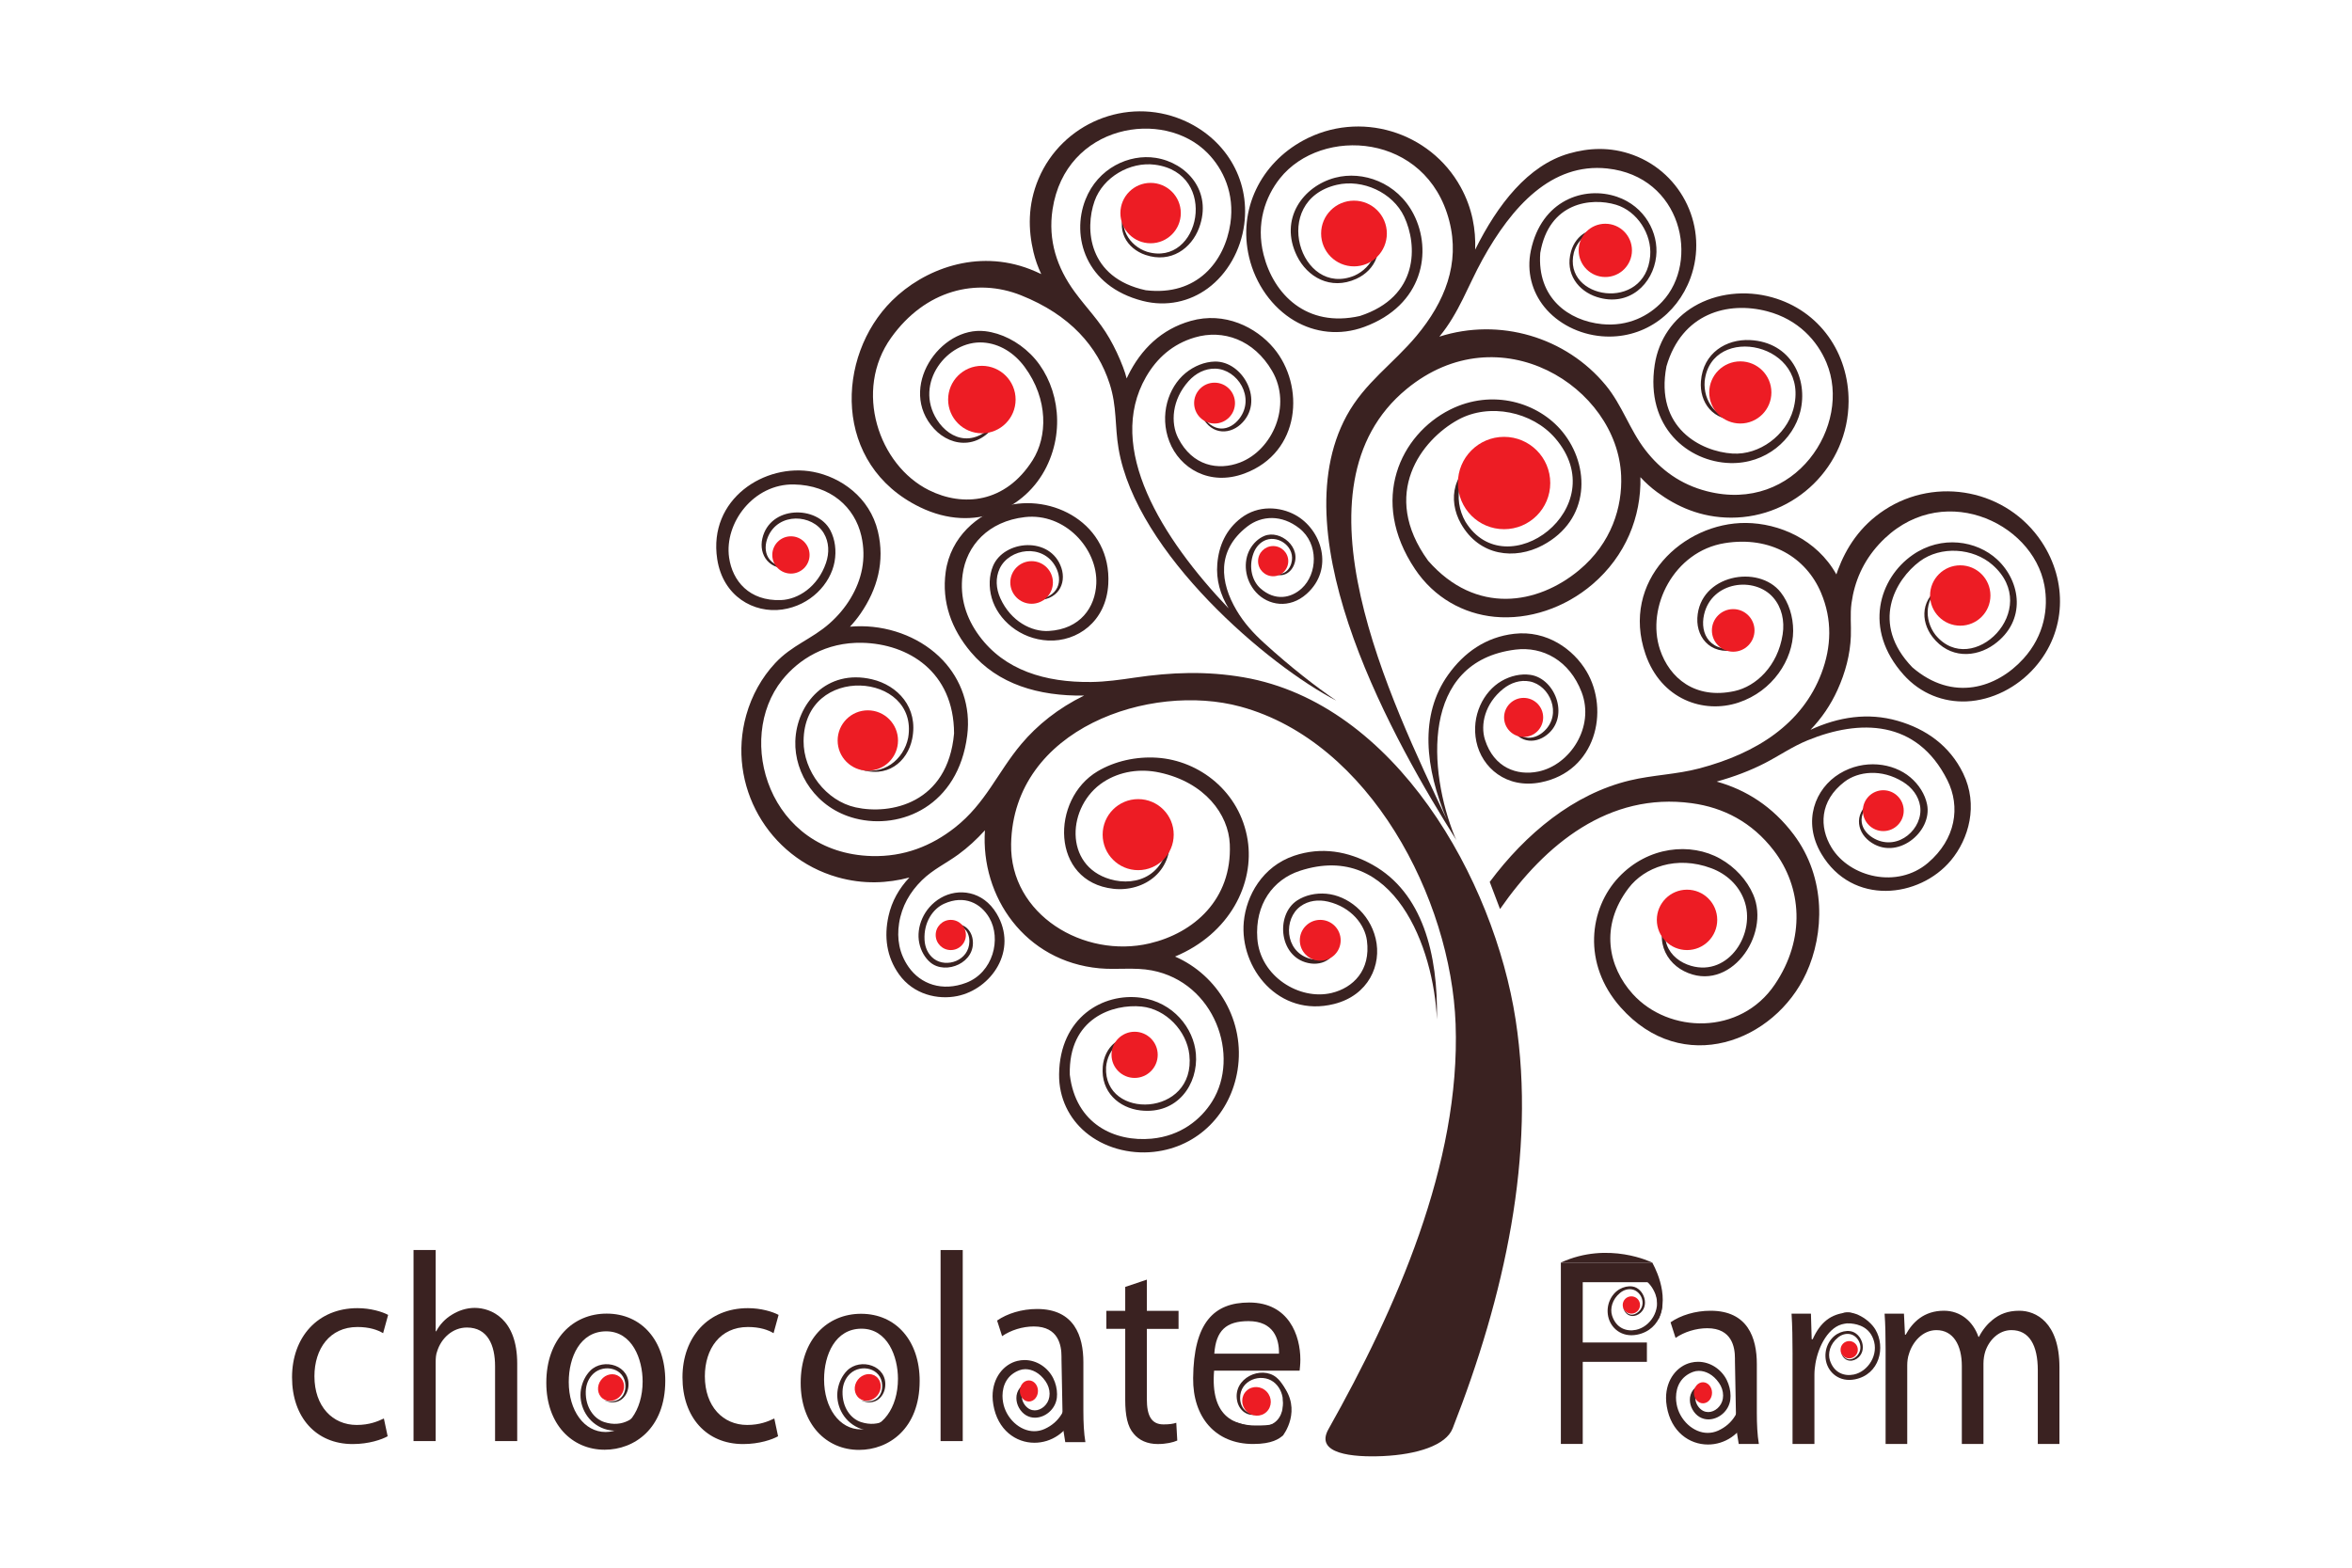 <?xml version="1.0" encoding="utf-8"?>
<!-- Generator: Adobe Illustrator 17.0.0, SVG Export Plug-In . SVG Version: 6.00 Build 0)  -->
<!DOCTYPE svg PUBLIC "-//W3C//DTD SVG 1.1//EN" "http://www.w3.org/Graphics/SVG/1.1/DTD/svg11.dtd">
<svg version="1.1" id="Layer_1" xmlns="http://www.w3.org/2000/svg" xmlns:xlink="http://www.w3.org/1999/xlink" x="0px" y="0px"
	 width="150px" height="100px" viewBox="0 0 150 100" enable-background="new 0 0 150 100" xml:space="preserve">
<g>
	<g>
		<path fill-rule="evenodd" clip-rule="evenodd" fill="#3A2221" d="M103.682,81.339c0.781-0.097,1.546,0.31,1.892,1.216
			c0.383,0.998-0.33,2.084-1.238,2.273c-0.612,0.128-1.269-0.109-1.525-0.908c-0.138-0.433-0.003-1.035,0.518-1.455
			c0.223-0.181,0.495-0.265,0.759-0.215c0.582,0.111,0.936,0.937,0.415,1.422c-0.296,0.275-0.764,0.314-0.998-0.327
			c0.128,0.621,0.639,0.72,1.006,0.483c0.756-0.488,0.335-1.665-0.408-1.767c-0.266-0.037-0.561,0.027-0.822,0.178
			c-0.517,0.302-0.872,0.996-0.719,1.731c0.155,0.746,0.862,1.361,1.843,1.167c1.576-0.311,1.974-2.053,1.309-3.175
			c-0.375-0.633-1.136-1.183-2.068-1.077"/>
	</g>
	<g>
		<circle fill-rule="evenodd" clip-rule="evenodd" fill="#ED1C24" cx="104.042" cy="83.243" r="0.552"/>
	</g>
	<g>
		<g>
			<path fill-rule="evenodd" clip-rule="evenodd" fill="#3A2221" d="M117.832,84.41c0.39,0.01,1.296,0.088,1.634,0.996
				c0.383,0.998-0.33,2.084-1.238,2.273c-0.612,0.127-1.269-0.109-1.526-0.909c-0.138-0.433-0.003-1.035,0.519-1.455
				c0.223-0.181,0.494-0.265,0.76-0.215c0.582,0.111,0.936,0.937,0.415,1.422c-0.297,0.276-0.764,0.314-0.999-0.327
				c0.129,0.621,0.64,0.72,1.006,0.483c0.757-0.489,0.336-1.665-0.408-1.767c-0.266-0.037-0.561,0.026-0.822,0.178
				c-0.517,0.302-0.872,0.996-0.719,1.731c0.155,0.746,0.862,1.36,1.843,1.166c1.576-0.311,1.974-2.053,1.309-3.174
				c-0.375-0.634-1.395-1.3-2.126-1.037"/>
		</g>
		<g>
			<circle fill-rule="evenodd" clip-rule="evenodd" fill="#ED1C24" cx="117.933" cy="86.096" r="0.551"/>
		</g>
	</g>
	<g>
		<path fill-rule="evenodd" clip-rule="evenodd" fill="#3A2221" d="M111.122,88.652c0.121,1.123-0.383,2.223-1.505,2.722
			c-1.236,0.551-2.58-0.475-2.814-1.782c-0.158-0.88,0.136-1.826,1.124-2.194c0.536-0.199,1.282-0.005,1.801,0.746
			c0.224,0.321,0.328,0.711,0.267,1.092c-0.138,0.838-1.16,1.347-1.761,0.598c-0.341-0.426-0.389-1.099,0.405-1.436
			c-0.769,0.185-0.891,0.921-0.598,1.448c0.605,1.089,2.061,0.484,2.189-0.586c0.045-0.382-0.034-0.808-0.221-1.183
			c-0.374-0.744-1.233-1.254-2.143-1.034c-0.924,0.223-1.685,1.241-1.445,2.653c0.386,2.268,2.541,2.839,3.929,1.883
			c0.784-0.539,1.464-1.634,1.333-2.976"/>
		<path fill="#3A2221" d="M106.3,89.715c-0.033-0.187-0.047-0.366-0.047-0.538l0,0c0-1.19,0.717-2.046,1.584-2.255l0,0
			c0.154-0.038,0.308-0.056,0.458-0.056l0,0c0.794,0.001,1.49,0.49,1.825,1.154l0,0c0.16,0.322,0.246,0.68,0.246,1.023l0,0
			c0,0.077-0.004,0.153-0.013,0.229l0,0c-0.092,0.738-0.742,1.266-1.396,1.269l0,0c-0.388,0.002-0.781-0.198-1.022-0.638l0,0
			c-0.106-0.189-0.162-0.401-0.163-0.612l0,0c-0.005-0.44,0.268-0.882,0.84-1.015l0,0l0.077,0.233
			c-0.43,0.186-0.561,0.442-0.564,0.701l0,0c-0.001,0.188,0.079,0.385,0.207,0.545l0,0c0.185,0.229,0.398,0.317,0.613,0.318l0,0
			c0.416,0.003,0.852-0.364,0.931-0.858l0,0c0.011-0.067,0.016-0.134,0.016-0.2l0,0c0-0.281-0.094-0.562-0.262-0.803l0,0
			c-0.375-0.542-0.862-0.766-1.282-0.767l0,0c-0.133,0-0.26,0.023-0.375,0.066l0,0c-0.771,0.289-1.081,0.934-1.085,1.635l0,0
			c0,0.14,0.013,0.282,0.039,0.423l0,0c0.177,1.005,1.061,1.837,1.987,1.832l0,0c0.217-0.001,0.437-0.044,0.656-0.141l0,0
			c0.967-0.432,1.448-1.322,1.449-2.286l0,0c0-0.103-0.005-0.207-0.016-0.31l0,0l0.245-0.026c0.012,0.112,0.018,0.225,0.018,0.337
			l0,0c0.002,1.046-0.536,2.039-1.595,2.511l0,0c-0.25,0.111-0.506,0.162-0.756,0.162l0,0c-1.074-0.004-2.028-0.923-2.229-2.035l0,0
			c-0.028-0.154-0.042-0.31-0.043-0.466l0,0c-0.004-0.772,0.369-1.542,1.246-1.865l0,0c0.143-0.053,0.299-0.081,0.46-0.081l0,0
			c0.508,0,1.072,0.274,1.485,0.872l0,0c0.075,0.107,0.137,0.221,0.185,0.341l0,0c-0.032-0.097-0.071-0.192-0.116-0.284l0,0
			c-0.295-0.587-0.914-1.019-1.605-1.019l0,0c-0.131,0-0.265,0.015-0.4,0.049l0,0c-0.747,0.181-1.395,0.926-1.396,2.016l0,0
			c0,0.158,0.013,0.323,0.043,0.496l0,0c0.262,1.517,1.317,2.22,2.383,2.224l0,0c0.473,0.001,0.949-0.142,1.356-0.421l0,0
			c0.687-0.472,1.297-1.399,1.296-2.544l0,0c0-0.105-0.005-0.211-0.015-0.318l0,0l0.245-0.024c0.011,0.116,0.016,0.229,0.016,0.342
			l0,0c-0.001,1.235-0.652,2.23-1.402,2.747l0,0c-0.449,0.308-0.972,0.465-1.495,0.465l0,0c-0.003,0-0.006,0-0.008,0l0,0
			C107.742,92.143,106.571,91.333,106.3,89.715L106.3,89.715z M111,88.665C111,88.665,111,88.665,111,88.665L111,88.665L111,88.665
			L111,88.665L111,88.665z"/>
	</g>
	<g>
		<ellipse fill-rule="evenodd" clip-rule="evenodd" fill="#ED1C24" cx="108.608" cy="88.843" rx="0.578" ry="0.672"/>
	</g>
	<g>
		<g>
			<path fill="#3A2221" d="M99.545,80.537h5.824v1.253h-4.429v3.845h4.092v1.235h-4.092v5.236h-1.395V80.537z"/>
		</g>
		<g>
			<path fill="#3A2221" d="M110.647,86.819v-0.172c0-0.686-0.176-1.922-1.765-1.922c-0.722,0-1.476,0.24-2.022,0.618l-0.32-0.995
				c0.643-0.447,1.572-0.738,2.551-0.738c2.375,0,2.952,1.733,2.952,3.399v3.106c0,0.721,0.032,1.425,0.129,1.992h-1.284
				l-0.151-0.942l-0.01-0.105 M110.68,89.308v-1.442"/>
		</g>
		<g>
			<path fill="#3A2221" d="M114.321,86.389c0-0.977-0.015-1.82-0.064-2.591h1.236l0.048,1.63h0.063
				c0.503-1.125,1.194-1.603,2.15-1.7c0.16-0.016,0.251,0.006,0.38,0.039l0.039,0.663c-0.146-0.058-0.351-0.019-0.546,0.01
				c-0.984,0.147-1.654,1.401-1.846,2.534c-0.032,0.205-0.065,0.447-0.065,0.704v4.429h-1.396V86.389z"/>
		</g>
		<g>
			<path fill="#3A2221" d="M120.255,86.047c0-0.858-0.015-1.562-0.064-2.249h1.235l0.065,1.339h0.047
				c0.434-0.79,1.155-1.528,2.439-1.528c1.059,0,1.861,0.687,2.199,1.665h0.032c0.24-0.462,0.545-0.823,0.866-1.081
				c0.466-0.377,0.979-0.583,1.717-0.583c1.027,0,2.551,0.721,2.551,3.605v4.892h-1.38v-4.704c0-1.596-0.546-2.558-1.684-2.558
				c-0.804,0-1.428,0.635-1.669,1.374c-0.064,0.207-0.113,0.481-0.113,0.755v5.133h-1.379v-4.977c0-1.322-0.545-2.284-1.62-2.284
				c-0.883,0-1.524,0.755-1.75,1.511c-0.079,0.224-0.112,0.481-0.112,0.738v5.013h-1.38V86.047z"/>
		</g>
	</g>
	<g>
		<g>
			<path fill="#3A2221" d="M24.723,91.617c-0.37,0.206-1.188,0.497-2.231,0.497c-2.342,0-3.867-1.717-3.867-4.257
				c0-2.558,1.636-4.412,4.171-4.412c0.834,0,1.573,0.224,1.958,0.43l-0.321,1.167c-0.337-0.206-0.866-0.395-1.637-0.395
				c-1.78,0-2.743,1.407-2.743,3.141c0,1.922,1.155,3.107,2.696,3.107c0.802,0,1.332-0.222,1.733-0.412L24.723,91.617z"/>
		</g>
		<g>
			<path fill="#3A2221" d="M26.374,79.738h1.412v5.183h0.033c0.224-0.428,0.577-0.806,1.011-1.064
				c0.417-0.257,0.915-0.429,1.444-0.429c1.043,0,2.711,0.686,2.711,3.553v4.943h-1.412v-4.772c0-1.339-0.465-2.471-1.797-2.471
				c-0.915,0-1.637,0.686-1.894,1.51c-0.08,0.207-0.097,0.429-0.097,0.721v5.013h-1.412V79.738z"/>
		</g>
		<g>
			<path fill="#3A2221" d="M49.622,91.617c-0.369,0.206-1.187,0.497-2.23,0.497c-2.342,0-3.867-1.717-3.867-4.257
				c0-2.558,1.637-4.412,4.172-4.412c0.834,0,1.573,0.224,1.958,0.43l-0.321,1.167c-0.337-0.206-0.867-0.395-1.637-0.395
				c-1.781,0-2.744,1.407-2.744,3.141c0,1.922,1.156,3.107,2.697,3.107c0.802,0,1.332-0.222,1.732-0.412L49.622,91.617z"/>
		</g>
		<g>
			<path fill="#3A2221" d="M59.986,79.738h1.413v12.187h-1.413V79.738z"/>
		</g>
		<g>
			<path fill="#3A2221" d="M73.141,81.626v1.991h2.022v1.15h-2.022v4.48c0,1.029,0.273,1.613,1.059,1.613
				c0.385,0,0.61-0.035,0.818-0.103l0.064,1.132c-0.272,0.12-0.706,0.223-1.251,0.223c-0.657,0-1.187-0.24-1.524-0.652
				c-0.401-0.446-0.545-1.184-0.545-2.162v-4.532h-1.203v-1.15h1.203V82.09L73.141,81.626z"/>
		</g>
		<g id="XMLID_6_">
			<g>
				<path fill="#3A2221" d="M82.931,86.725c0,0.307-0.033,0.551-0.047,0.708H77.43c-0.241,2.903,1.263,3.497,2.674,3.497
					c1.016,0,1.17-0.079,1.491-0.329l0.227,0.965c-0.234,0.2-0.675,0.544-1.905,0.544c-2.393,0-3.851-1.695-3.824-4.205
					c0.033-3.526,1.317-4.82,3.576-4.82C82.203,83.085,82.931,85.202,82.931,86.725z M81.568,86.346
					c0.02-0.958-0.354-2.074-1.946-2.074c-1.424,0-2.072,0.601-2.179,2.074H81.568z"/>
			</g>
		</g>
	</g>
	<g>
		<g id="XMLID_5_">
			<g>
				<path fill="#3A2221" d="M54.915,83.804c2.233,0,3.737,1.731,3.737,4.277c0,3.068-1.985,4.405-3.864,4.405
					c-2.106,0-3.724-1.645-3.724-4.269C51.064,85.435,52.762,83.804,54.915,83.804z M57.268,87.952c0-1.409-0.655-3.197-2.326-3.197
					c-1.664,0-2.386,1.652-2.386,3.233c0,1.817,0.976,3.19,2.353,3.19C56.258,91.178,57.268,89.819,57.268,87.952z"/>
			</g>
		</g>
		<g id="XMLID_4_">
			<g>
				<path fill="#3A2221" d="M38.691,83.793c2.233,0,3.737,1.731,3.737,4.277c0,3.068-1.986,4.405-3.864,4.405
					c-2.106,0-3.723-1.645-3.723-4.269C34.84,85.424,36.538,83.793,38.691,83.793z M40.984,88.12c0-1.409-0.655-3.197-2.326-3.197
					c-1.664,0-2.386,1.652-2.386,3.232c0,1.817,0.976,3.19,2.353,3.19C39.974,91.345,40.984,89.986,40.984,88.12z"/>
			</g>
		</g>
	</g>
	<g>
		<g>
			<path fill-rule="evenodd" clip-rule="evenodd" fill="#3A2221" d="M41.055,89.584c-0.447,0.887-1.357,1.508-2.526,1.126
				c-0.632-0.207-1.194-0.911-1.172-1.94c0.009-0.442,0.174-0.86,0.489-1.15c0.693-0.638,1.988-0.355,2.041,0.732
				c0.03,0.619-0.379,1.243-1.345,0.973c0.839,0.386,1.449-0.172,1.532-0.845c0.171-1.388-1.591-1.895-2.431-1.046
				c-0.3,0.304-0.513,0.733-0.592,1.197c-0.154,0.92,0.301,1.981,1.296,2.437c1.01,0.463,2.402,0.113,3.131-1.299"/>
		</g>
		<g>
			
				<ellipse transform="matrix(-0.609 0.793 -0.793 -0.609 132.913 111.558)" fill-rule="evenodd" clip-rule="evenodd" fill="#ED1C24" cx="38.945" cy="88.557" rx="0.879" ry="0.801"/>
		</g>
	</g>
	<g>
		<g>
			<path fill-rule="evenodd" clip-rule="evenodd" fill="#3A2221" d="M57.431,89.584c-0.447,0.887-1.357,1.508-2.526,1.126
				c-0.632-0.207-1.194-0.911-1.172-1.94c0.009-0.442,0.174-0.86,0.489-1.15c0.693-0.638,1.988-0.355,2.041,0.732
				c0.03,0.619-0.379,1.243-1.345,0.973c0.839,0.386,1.449-0.172,1.532-0.845c0.171-1.388-1.592-1.895-2.431-1.046
				c-0.3,0.304-0.513,0.733-0.592,1.197c-0.154,0.92,0.3,1.981,1.296,2.437c1.01,0.463,2.402,0.113,3.131-1.299"/>
		</g>
		<g>
			
				<ellipse transform="matrix(-0.609 0.793 -0.793 -0.609 159.257 98.564)" fill-rule="evenodd" clip-rule="evenodd" fill="#ED1C24" cx="55.321" cy="88.557" rx="0.879" ry="0.801"/>
		</g>
	</g>
	<g>
		<g>
			<path fill-rule="evenodd" clip-rule="evenodd" fill="#3A2221" d="M80.713,91.505c0.659-0.303,1.207-1.122,1.107-2.207
				c-0.042-0.467-0.25-0.886-0.607-1.152c-0.787-0.583-2.148-0.112-2.124,1.045c0.014,0.658,0.496,1.264,1.507,0.851
				c-0.867,0.519-1.56,0.011-1.698-0.691c-0.285-1.445,1.544-2.275,2.502-1.488c0.343,0.281,0.616,0.766,0.734,1.247
				c0.233,0.952-0.173,2.135-1.202,2.749"/>
		</g>
		<g>
			
				<ellipse transform="matrix(0.683 0.731 -0.731 0.683 90.697 -30.223)" fill-rule="evenodd" clip-rule="evenodd" fill="#ED1C24" cx="80.155" cy="89.341" rx="0.927" ry="0.896"/>
		</g>
	</g>
	<g>
		<path fill-rule="evenodd" clip-rule="evenodd" fill="#3A2221" d="M105.37,80.537c0,0,1.216,2.031,0.378,3.649
			c0.039,0.02-0.019-1.852-0.321-2.183c-0.302-0.331-0.507-0.77-0.507-0.77L105.37,80.537z"/>
	</g>
	<g>
		<path fill-rule="evenodd" clip-rule="evenodd" fill="#3A2221" d="M105.37,80.537c0,0-2.785-1.394-5.824,0"/>
	</g>
	<g>
		<path fill-rule="evenodd" clip-rule="evenodd" fill="#3A2221" d="M68.172,88.54c0.121,1.123-0.383,2.223-1.504,2.722
			c-1.236,0.55-2.58-0.475-2.814-1.782c-0.159-0.88,0.136-1.826,1.124-2.194c0.536-0.199,1.282-0.005,1.801,0.746
			c0.224,0.322,0.328,0.712,0.266,1.092c-0.137,0.838-1.16,1.347-1.761,0.598c-0.341-0.426-0.389-1.099,0.405-1.436
			c-0.769,0.185-0.891,0.92-0.598,1.448c0.605,1.089,2.061,0.484,2.188-0.586c0.045-0.382-0.034-0.807-0.221-1.183
			c-0.374-0.744-1.233-1.254-2.143-1.034c-0.924,0.223-1.685,1.241-1.445,2.653c0.385,2.268,2.541,2.839,3.929,1.883
			c0.785-0.539,1.464-1.634,1.333-2.975"/>
		<path fill="#3A2221" d="M63.35,89.603c-0.032-0.187-0.048-0.366-0.048-0.538l0,0c0-1.19,0.717-2.046,1.584-2.255l0,0
			c0.154-0.038,0.308-0.055,0.458-0.055l0,0c0.794,0.001,1.49,0.49,1.824,1.155l0,0c0.16,0.323,0.246,0.68,0.246,1.023l0,0
			c0,0.076-0.004,0.153-0.012,0.229l0,0c-0.092,0.738-0.742,1.267-1.397,1.27l0,0c-0.388,0.002-0.78-0.199-1.022-0.638l0,0
			c-0.105-0.19-0.162-0.401-0.162-0.612l0,0c-0.005-0.44,0.267-0.882,0.839-1.015l0,0l0.076,0.233
			c-0.43,0.187-0.561,0.442-0.564,0.702l0,0c-0.001,0.187,0.079,0.385,0.207,0.544l0,0c0.185,0.229,0.398,0.317,0.613,0.318l0,0
			c0.416,0.003,0.852-0.364,0.93-0.857l0,0c0.011-0.068,0.016-0.135,0.017-0.201l0,0c0-0.28-0.094-0.561-0.262-0.802l0,0
			c-0.376-0.542-0.862-0.766-1.282-0.767l0,0c-0.133,0-0.26,0.023-0.375,0.066l0,0c-0.771,0.289-1.081,0.933-1.085,1.635l0,0
			c0,0.14,0.013,0.283,0.039,0.423l0,0c0.177,1.005,1.061,1.837,1.987,1.833l0,0c0.217,0,0.437-0.044,0.656-0.141l0,0
			c0.966-0.432,1.447-1.322,1.449-2.286l0,0c0-0.103-0.005-0.207-0.017-0.311l0,0l0.245-0.027c0.012,0.113,0.018,0.226,0.018,0.338
			l0,0c0.002,1.046-0.536,2.039-1.595,2.51l0,0c-0.249,0.111-0.505,0.162-0.756,0.162l0,0c-1.074-0.005-2.029-0.923-2.229-2.035l0,0
			c-0.028-0.154-0.043-0.311-0.043-0.467l0,0c-0.004-0.772,0.369-1.542,1.246-1.865l0,0c0.143-0.053,0.299-0.081,0.461-0.081l0,0
			c0.508,0,1.071,0.273,1.484,0.873l0,0c0.074,0.106,0.136,0.22,0.184,0.338l0,0c-0.032-0.096-0.07-0.19-0.115-0.281l0,0
			C66.654,87.432,66.035,87,65.344,87l0,0c-0.131,0-0.264,0.015-0.4,0.048l0,0c-0.747,0.181-1.395,0.926-1.396,2.016l0,0
			c0,0.158,0.013,0.324,0.043,0.497l0,0c0.262,1.517,1.317,2.22,2.383,2.224l0,0c0.474,0,0.949-0.143,1.356-0.421l0,0
			c0.687-0.472,1.297-1.399,1.296-2.544l0,0c0-0.105-0.005-0.211-0.014-0.319l0,0l0.244-0.024c0.011,0.115,0.016,0.229,0.017,0.342
			l0,0c-0.001,1.234-0.652,2.229-1.403,2.746l0,0c-0.448,0.308-0.973,0.465-1.495,0.465l0,0c-0.003,0-0.006,0-0.009,0l0,0
			C64.791,92.032,63.621,91.221,63.35,89.603L63.35,89.603z M68.05,88.553C68.05,88.553,68.05,88.553,68.05,88.553L68.05,88.553
			L68.05,88.553L68.05,88.553L68.05,88.553z"/>
	</g>
	<g>
		<ellipse fill-rule="evenodd" clip-rule="evenodd" fill="#ED1C24" cx="65.619" cy="88.727" rx="0.578" ry="0.673"/>
	</g>
	<g>
		<path fill="#3A2221" d="M67.697,86.707v-0.172c0-0.686-0.176-1.922-1.765-1.922c-0.722,0-1.476,0.24-2.022,0.618l-0.32-0.995
			c0.643-0.447,1.572-0.738,2.551-0.738c2.376,0,2.952,1.733,2.952,3.399v3.106c0,0.721,0.032,1.425,0.129,1.991h-1.284l-0.15-0.942
			l-0.01-0.105 M67.73,89.197v-1.442"/>
	</g>
	<g>
		<path fill="#3A2221" d="M81.823,91.565c0,0,1.277-1.624-0.072-3.274c-0.029,0.088,0.117,0.575,0.117,0.575l-0.048,0.431
			c0,0,0.334,2.519-2.901,1.453c-3.235-1.066-0.39,0.364-0.39,0.364l2.066,0.338L81.823,91.565z"/>
	</g>
	<g>
		<g>
			<path fill-rule="evenodd" clip-rule="evenodd" fill="#3A2221" d="M114.389,53.227c2.103,2.792,1.95,6.354,0.809,8.84
				c-2.022,4.407-7.905,6.637-11.847,2.183c-2.455-2.773-2.006-6.294-0.11-8.299c1.868-1.976,4.591-2.232,6.468-1.174
				c0.947,0.534,1.701,1.358,2.104,2.29c1.127,2.606-1.521,6.337-4.411,4.882c-1.403-0.706-2.092-2.555-0.513-4.22
				c-1.436,2.049-0.424,3.48,0.956,3.879c2.425,0.702,4.175-2.108,3.383-4.209c-0.361-0.957-1.13-1.659-2.091-2.017
				c-2.233-0.833-4.266-0.054-5.271,1.265c-1.859,2.438-1.292,5.038,0.259,6.755c2.298,2.544,6.86,2.651,9.059-0.595
				c1.996-2.946,1.723-6.235-0.061-8.555c-1.395-1.815-3.21-2.742-5.234-3.017c-5.272-0.717-9.351,2.614-12.224,6.752l-0.657-1.731
				c2.286-3.068,5.343-5.613,8.934-6.473c1.473-0.353,2.966-0.378,4.449-0.771c3.628-0.962,6.548-2.827,7.776-6.074
				c0.629-1.664,0.703-3.403-0.035-5.139c-0.942-2.221-3.2-3.626-6.138-3.153c-3.236,0.521-5.023,4.084-4.13,6.782
				c0.604,1.822,2.244,3.204,4.761,2.653c1.361-0.298,2.752-1.586,3.065-3.613c0.134-0.873-0.057-1.721-0.599-2.348
				c-1.19-1.375-3.928-1.043-4.414,1.085c-0.276,1.211,0.341,2.512,2.403,2.147c-1.845,0.616-2.896-0.589-2.831-1.928
				c0.134-2.76,3.903-3.452,5.32-1.635c0.507,0.65,0.793,1.531,0.791,2.456c-0.006,1.835-1.303,3.845-3.489,4.571
				c-2.219,0.737-4.938-0.195-5.933-3.098c-1.597-4.662,2.413-8.397,6.414-8.36c2.093,0.019,4.505,1.032,5.763,3.282
				c0.031-0.096,0.065-0.192,0.1-0.287c0.52-1.388,1.392-2.791,2.973-3.826c3.311-2.167,7.821-1.293,10.028,2.05
				c1.644,2.49,1.584,5.689-0.446,7.998c-1.134,1.29-2.742,2.096-4.352,2.166c-1.466,0.064-2.935-0.49-4.017-1.701
				c-2.607-2.916-1.546-6.17,0.584-7.646c1.837-1.273,4.078-0.913,5.38,0.29c1.521,1.407,1.888,3.921-0.189,5.422
				c-1.176,0.849-2.851,0.927-3.933-0.48c-0.779-1.014-0.779-2.505,0.718-3.321c-1.246,0.739-1.272,2.237-0.521,3.201
				c2.325,2.82,6.869-1.637,3.629-4.476c-1.234-1.082-3.291-1.225-4.637-0.222c-1.564,1.165-3.171,3.962-0.472,6.76
				c2.586,2.226,5.387,1.321,7.083-0.549c1.349-1.485,1.603-3.245,1.341-4.673c-0.755-4.112-6.729-6.8-10.553-2.629
				c-1.019,1.111-1.561,2.385-1.75,3.754c-0.099,0.718-0.015,1.39-0.042,2.105c-0.043,1.165-0.345,2.318-0.852,3.435
				c-0.438,0.967-1.021,1.811-1.723,2.542c1.797-0.829,3.673-1.114,5.552-0.575c1.817,0.521,3.319,1.583,4.181,3.346
				c0.991,2.03,0.358,4.199-0.777,5.559c-2.012,2.411-6.284,2.911-8.26-0.415c-1.23-2.071-0.405-4.17,1.164-5.122
				c1.546-0.939,3.407-0.692,4.507,0.237c0.555,0.469,0.937,1.088,1.067,1.721c0.366,1.771-1.964,3.674-3.682,2.349
				c-0.834-0.642-1.02-1.882,0.286-2.673c-1.267,1.048-0.803,2.079,0.061,2.529c1.52,0.792,3.11-0.677,2.893-2.088
				c-0.099-0.642-0.51-1.188-1.1-1.551c-1.372-0.844-2.849-0.666-3.719-0.004c-1.608,1.225-1.616,2.908-0.834,4.195
				c1.16,1.907,4.199,2.649,6.156,0.979c1.776-1.516,2.083-3.581,1.235-5.273c-1.946-3.881-5.603-3.898-8.913-2.543
				c-0.974,0.399-1.787,0.969-2.712,1.447c-0.948,0.489-1.986,0.88-3.088,1.185C111.367,50.38,113.056,51.456,114.389,53.227z"/>
		</g>
		<g>
			<path fill-rule="evenodd" clip-rule="evenodd" fill="#3A2221" d="M82.526,54.589c-2.015,0.683-3.045,2.546-3.202,4.207
				c-0.278,2.944,2.222,6.132,5.756,5.247c2.2-0.551,3.057-2.496,2.653-4.177c-0.398-1.656-1.798-2.737-3.148-2.856
				c-0.682-0.06-1.349,0.096-1.859,0.428c-1.427,0.931-1.154,3.75,0.872,4.021c0.982,0.132,1.935-0.567,1.597-1.965
				c0.14,1.543-0.857,1.915-1.731,1.636c-1.538-0.491-1.61-2.529-0.523-3.319c0.495-0.36,1.133-0.448,1.767-0.295
				c1.474,0.357,2.335,1.463,2.469,2.484c0.248,1.888-0.872,3.01-2.252,3.34c-2.044,0.489-4.557-1.05-4.738-3.466
				c-0.164-2.193,1.012-3.769,2.706-4.324c6.009-1.969,8.554,4.927,8.747,9.485c0.086-4.203-0.932-8.098-4.104-9.872
				C85.982,54.296,84.277,53.996,82.526,54.589z"/>
		</g>
		<g>
			<path fill-rule="evenodd" clip-rule="evenodd" fill="#3A2221" d="M91.797,21.474c1.243-1.499,1.825-3.246,2.75-4.92
				c1.869-3.384,4.41-6.184,7.953-5.807c4.756,0.507,5.927,5.918,3.51,8.495c-0.839,0.896-2.163,1.605-3.85,1.434
				c-2.122-0.215-4.144-1.666-3.929-4.541c0.548-3.24,3.256-3.551,4.834-3.074c1.356,0.412,2.292,1.883,2.176,3.265
				c-0.304,3.628-5.615,2.775-4.865-0.22c0.279-0.994,1.309-1.728,2.438-1.252c-1.306-0.609-2.32,0.14-2.618,1.178
				c-0.414,1.442,0.481,2.542,1.648,2.915c2.063,0.659,3.588-0.853,3.78-2.593c0.165-1.488-0.715-3.193-2.502-3.803
				c-2.074-0.707-4.819,0.204-5.492,3.441c-0.28,1.344,0.081,2.621,0.859,3.585c0.856,1.06,2.212,1.748,3.657,1.872
				c2.589,0.221,4.795-1.344,5.663-3.711c1.165-3.178-0.505-6.684-3.64-7.847c-1.497-0.555-2.889-0.444-4.094-0.101
				c-2.618,0.746-4.565,3.254-5.995,6.136c0.046-1.264-0.173-2.624-0.923-3.99c-1.95-3.551-6.448-4.931-10.049-2.972
				c-2.684,1.46-4.169,4.38-3.445,7.444c0.404,1.712,1.47,3.214,2.891,4.052c1.294,0.763,2.889,0.969,4.449,0.395
				c3.76-1.381,4.366-4.833,3.151-7.192c-1.048-2.035-3.248-2.787-5.002-2.326c-2.051,0.539-3.593,2.635-2.438,4.991
				c0.655,1.333,2.132,2.21,3.786,1.459c1.192-0.542,1.91-1.89,0.95-3.347c0.77,1.268,0.073,2.633-1.069,3.143
				c-3.459,1.43-5.421-4.784-1.127-5.792c1.637-0.384,3.566,0.477,4.299,2.03c0.853,1.806,0.96,5.107-2.826,6.337
				c-3.408,0.768-5.504-1.398-6.138-3.904c-0.505-1.991,0.112-3.704,1.035-4.869c2.661-3.353,9.354-2.908,10.804,2.701
				c0.704,2.721-0.282,5.172-2.085,7.335c-1.49,1.789-3.308,2.984-4.459,5.099c-4.304,7.909,3.155,20.962,6.997,27.069l-0.102-0.221
				c-1.686-4.159-2.213-11.173,3.871-11.93c1.739-0.216,3.446,0.691,4.219,2.711c0.852,2.225-0.737,4.646-2.759,5.067
				c-1.366,0.285-2.832-0.244-3.403-2.026c-0.308-0.964-0.006-2.308,1.155-3.243c0.499-0.403,1.103-0.591,1.694-0.479
				c1.298,0.247,2.087,2.09,0.926,3.171c-0.66,0.615-1.703,0.701-2.226-0.729c0.286,1.384,1.426,1.606,2.244,1.077
				c1.687-1.089,0.749-3.711-0.91-3.94c-0.593-0.082-1.251,0.059-1.832,0.398c-1.152,0.671-1.943,2.219-1.602,3.859
				c0.345,1.664,1.921,3.034,4.109,2.602c3.514-0.694,4.4-4.576,2.919-7.078c-0.835-1.412-2.532-2.636-4.611-2.399
				c-1.805,0.206-3.196,1.187-4.213,2.611c-1.845,2.584-1.477,5.942-0.083,9.255c-3.596-7.661-10.205-21.195-2.57-27.479
				c5.93-4.88,13.449-0.137,13.684,5.532c0.082,1.969-0.594,4.285-2.687,6.026c-2.634,2.191-6.57,2.877-9.622-0.604
				c-3.098-4.271-0.408-7.725,1.913-8.995c1.998-1.093,4.735-0.511,6.189,1.176c3.816,4.429-3.133,9.557-5.724,5.328
				c-0.826-1.437-0.508-3.445,1.307-4.203c-2.167,0.812-2.449,2.817-1.594,4.327c1.186,2.096,3.453,2.308,5.195,1.39
				c3.076-1.623,3.058-5.072,1.28-7.25c-1.521-1.863-4.464-2.771-7.174-1.409c-3.143,1.581-5.184,5.753-2.232,10.165
				c1.225,1.832,3.094,2.855,5.076,3.047c2.177,0.211,4.49-0.568,6.259-2.087c2.094-1.799,3.103-4.284,3.043-6.82
				c0.324,0.352,0.68,0.672,1.066,0.956c1.229,0.904,2.771,1.624,4.716,1.627c4.074,0.006,7.472-3.286,7.494-7.41
				c0.017-3.073-1.835-5.797-4.885-6.647c-1.704-0.474-3.544-0.265-4.972,0.581c-1.299,0.77-2.254,2.074-2.507,3.727
				c-0.608,3.982,2.137,6.191,4.806,6.266c2.3,0.064,4.031-1.508,4.476-3.277c0.52-2.069-0.577-4.444-3.213-4.569
				c-1.492-0.071-2.982,0.805-3.122,2.627c-0.102,1.313,0.738,2.599,2.489,2.46c-1.491,0.063-2.355-1.213-2.25-2.468
				c0.419-3.739,6.844-2.453,5.648,1.819c-0.456,1.628-2.149,2.909-3.874,2.801c-2.004-0.125-4.964-1.633-4.211-5.565
				c0.978-3.374,3.902-4.17,6.418-3.512c1.999,0.522,3.208,1.896,3.785,3.276c1.664,3.971-1.977,9.65-7.621,8.205
				c-1.672-0.428-2.95-1.362-3.926-2.625c-1.003-1.297-1.476-2.86-2.528-4.136C99.869,21.497,95.636,20.246,91.797,21.474z"/>
		</g>
		<g>
			<path fill-rule="evenodd" clip-rule="evenodd" fill="#3A2221" d="M66.406,17.483c-0.214-0.452-0.382-0.921-0.497-1.407
				c-0.33-1.396-0.385-2.994,0.327-4.677c1.493-3.526,5.589-5.254,9.164-3.757c2.663,1.116,4.338,3.719,3.952,6.669
				c-0.217,1.648-1.074,3.163-2.33,4.086c-1.144,0.841-2.623,1.188-4.146,0.798c-3.667-0.939-4.568-4.126-3.651-6.46
				c0.791-2.013,2.786-2.932,4.48-2.666c1.981,0.311,3.631,2.134,2.77,4.459c-0.488,1.316-1.792,2.282-3.42,1.734
				c-1.172-0.395-1.977-1.594-1.212-3.056c-0.603,1.266,0.183,2.483,1.305,2.853c3.388,1.013,4.639-5.017,0.505-5.553
				c-1.575-0.205-3.306,0.789-3.847,2.32c-0.629,1.779-0.414,4.893,3.264,5.687c3.278,0.396,5.041-1.841,5.398-4.258
				c0.283-1.92-0.461-3.472-1.441-4.478c-2.822-2.898-9.072-1.839-9.899,3.574c-0.303,1.983,0.285,3.729,1.41,5.266
				c0.77,1.052,1.564,1.824,2.225,2.977c0.329,0.574,0.615,1.183,0.858,1.821c0.096,0.251,0.173,0.492,0.233,0.726
				c0.027-0.06,0.053-0.12,0.083-0.179c0.83-1.683,2.131-2.962,4.005-3.492c2.157-0.61,4.163,0.391,5.292,1.739
				c1.999,2.39,1.733,6.65-1.862,7.992c-2.239,0.836-4.144-0.341-4.797-2.041c-0.644-1.675-0.074-3.449,1.027-4.359
				c0.556-0.459,1.228-0.722,1.869-0.738c1.794-0.045,3.241,2.566,1.645,4.01c-0.774,0.701-2.018,0.664-2.559-0.751
				c0.8,1.422,1.887,1.151,2.48,0.386c1.041-1.344-0.113-3.157-1.529-3.193c-0.645-0.017-1.25,0.287-1.708,0.799
				c-1.067,1.19-1.154,2.664-0.661,3.631c0.912,1.786,2.555,2.091,3.95,1.554c2.066-0.796,3.327-3.632,2.041-5.837
				c-1.168-2.002-3.129-2.667-4.931-2.137c-1.41,0.415-2.42,1.318-3.111,2.519c-2.601,4.523,1.011,10.297,5.268,14.764
				c-0.529-0.87-0.807-1.821-0.721-2.846c0.097-1.158,0.558-2.191,1.518-2.922c1.107-0.841,2.49-0.718,3.447-0.196
				c1.695,0.925,2.507,3.443,0.738,5.032c-1.102,0.989-2.467,0.742-3.23-0.09c-0.75-0.82-0.825-1.973-0.395-2.747
				c0.217-0.391,0.545-0.695,0.911-0.85c1.025-0.433,2.451,0.745,1.858,1.94c-0.287,0.58-1.014,0.84-1.647,0.147
				c0.784,0.639,1.35,0.236,1.519-0.34c0.295-1.012-0.78-1.795-1.606-1.496c-0.375,0.137-0.656,0.45-0.804,0.849
				c-0.345,0.928-0.061,1.798,0.442,2.244c0.931,0.824,1.948,0.627,2.631,0.001c1.011-0.927,1.096-2.85-0.146-3.83
				c-1.127-0.89-2.409-0.829-3.329-0.115c-1.98,1.538-1.724,3.579-0.681,5.341c0.481,0.814,1.07,1.457,1.76,2.087
				c1.699,1.548,3.346,2.825,4.602,3.672c-4.299-2.205-12.754-9.377-13.886-16.074c-0.248-1.467-0.093-2.669-0.571-4.141
				c-0.769-2.37-2.512-4.387-5.65-5.638c-2.828-1.128-6.095-0.353-8.281,2.702c-2.409,3.365-0.803,8.133,2.412,9.73
				c2.169,1.078,4.867,0.834,6.609-1.911c0.942-1.485,1.025-3.876-0.515-5.959c-0.663-0.895-1.595-1.478-2.637-1.549
				c-2.29-0.155-4.427,2.595-2.95,4.923c0.841,1.324,2.554,1.926,4.061-0.248c-1.088,2.201-3.101,2.073-4.244,0.825
				c-2.357-2.573,0.372-6.567,3.261-6.223c1.033,0.123,2.077,0.65,2.905,1.475c1.64,1.635,2.29,4.584,0.997,7.19
				c-1.311,2.645-4.562,4.255-8.049,2.567c-5.6-2.711-5.385-9.625-1.797-13.18c2.025-2.005,5.415-3.317,8.803-2.006
				C65.934,17.268,66.174,17.372,66.406,17.483z"/>
		</g>
		<g>
			<path fill-rule="evenodd" clip-rule="evenodd" fill="#3A2221" d="M74.939,61.017c2.743,1.197,4.482,4.131,3.987,7.241
				c-0.437,2.746-2.49,4.906-5.338,5.217c-1.591,0.173-3.203-0.284-4.353-1.249c-1.048-0.878-1.708-2.183-1.691-3.696
				c0.042-3.645,2.818-5.214,5.211-4.888c2.063,0.281,3.377,1.938,3.514,3.583c0.161,1.924-1.168,3.883-3.539,3.607
				c-1.343-0.156-2.543-1.156-2.401-2.803c0.102-1.187,1.041-2.212,2.583-1.831c-1.322-0.276-2.281,0.738-2.372,1.872
				c-0.175,3.4,5.75,3.195,5.31-0.794c-0.168-1.52-1.491-2.913-3.047-3.07c-1.808-0.182-4.671,0.729-4.576,4.35
				c0.377,3.156,2.872,4.296,5.214,4.078c1.861-0.173,3.143-1.222,3.861-2.368c1.82-2.906,0.166-7.596-3.838-8.364
				c-1.108-0.212-2.232-0.031-3.35-0.135c-4.747-0.439-7.581-4.57-7.3-8.804c-0.526,0.581-1.091,1.1-1.696,1.542
				c-0.78,0.57-1.619,0.955-2.321,1.644c-0.767,0.753-1.291,1.661-1.459,2.753c-0.15,0.973,0.009,1.923,0.607,2.779
				c0.765,1.094,2.148,1.597,3.685,1.005c1.693-0.653,2.253-2.787,1.46-4.146c-0.535-0.917-1.582-1.478-2.881-0.891
				c-0.704,0.317-1.309,1.173-1.246,2.307c0.027,0.488,0.228,0.925,0.593,1.203c0.802,0.609,2.247,0.116,2.266-1.093
				c0.011-0.687-0.472-1.321-1.548-0.887c0.929-0.545,1.636-0.013,1.754,0.72c0.244,1.51-1.717,2.316-2.693,1.495
				c-0.349-0.294-0.605-0.738-0.709-1.24c-0.207-0.994,0.265-2.231,1.366-2.875c1.118-0.653,2.697-0.46,3.568,0.998
				c1.399,2.342-0.345,4.823-2.515,5.261c-1.225,0.248-2.783-0.088-3.709-1.385c-0.804-1.126-0.959-2.414-0.671-3.716
				c0.211-0.955,0.678-1.77,1.331-2.461c-1.371,0.361-2.913,0.456-4.591-0.021c-4.408-1.253-7.065-5.864-5.815-10.331
				c0.356-1.272,0.992-2.404,1.841-3.317c1.077-1.159,2.336-1.531,3.476-2.541c0.52-0.46,0.978-0.998,1.338-1.598
				c0.718-1.197,1.017-2.529,0.69-3.974c-0.419-1.846-1.967-3.246-4.302-3.291c-2.572-0.049-4.449,2.454-4.135,4.663
				c0.212,1.492,1.287,2.787,3.307,2.713c1.093-0.04,2.347-0.841,2.871-2.364c0.225-0.655,0.196-1.337-0.136-1.897
				c-0.727-1.228-2.889-1.354-3.561,0.223c-0.382,0.896-0.086,1.987,1.558,1.993c-1.511,0.218-2.155-0.859-1.918-1.884
				c0.487-2.114,3.495-2.123,4.336-0.521c0.301,0.573,0.399,1.293,0.269,2.008c-0.26,1.416-1.542,2.788-3.332,3.044
				c-1.817,0.26-3.788-0.839-4.152-3.219c-0.584-3.824,3.035-6.15,6.119-5.563c1.741,0.331,3.607,1.605,4.13,3.803
				c0.453,1.909-0.033,3.683-1.107,5.239c-0.207,0.3-0.432,0.578-0.674,0.835c0.236-0.021,0.475-0.03,0.719-0.029
				c1.989,0.014,3.915,0.809,5.198,2.165c1.167,1.234,1.797,2.94,1.559,4.806c-0.574,4.494-4.227,6.035-7.135,5.29
				c-2.507-0.642-3.893-2.877-3.827-4.928c0.076-2.398,1.998-4.627,4.888-3.948c1.635,0.384,2.975,1.792,2.564,3.805
				c-0.296,1.451-1.601,2.583-3.451,1.892c1.592,0.529,2.922-0.585,3.197-1.973c0.703-4.173-6.644-4.768-6.671,0.22
				c-0.011,1.901,1.425,3.81,3.324,4.227c2.206,0.484,5.872-0.231,6.273-4.716c-0.013-3.951-2.931-5.716-5.854-5.783
				c-2.322-0.053-4.056,1.059-5.107,2.372c-3.026,3.78-0.845,11.047,5.706,11.231c2.056,0.057,3.807-0.636,5.311-1.819
				c1.962-1.543,2.713-3.52,4.235-5.33c1.019-1.212,2.361-2.287,4.001-3.088c-2.895,0.042-5.494-0.719-7.227-2.78
				c-1.217-1.447-1.869-3.166-1.599-5.11c0.311-2.238,2.048-3.683,3.749-4.178c3.015-0.876,6.838,1.095,6.62,4.957
				c-0.136,2.405-1.993,3.685-3.827,3.599c-1.806-0.085-3.212-1.329-3.606-2.714c-0.198-0.699-0.169-1.426,0.076-2.024
				c0.686-1.674,3.681-1.951,4.367,0.107c0.333,0.998-0.205,2.131-1.731,2.057c1.636-0.162,1.827-1.276,1.361-2.132
				c-0.818-1.506-2.959-1.175-3.566,0.116c-0.277,0.589-0.241,1.27,0.045,1.901c0.667,1.466,1.99,2.144,3.083,2.08
				c2.018-0.117,2.965-1.509,3.034-3.014c0.103-2.229-2.003-4.542-4.559-4.249c-2.32,0.266-3.728,1.807-3.97,3.684
				c-0.189,1.469,0.235,2.767,1.064,3.891c1.613,2.19,4.209,2.981,7.149,2.942c0.929-0.012,1.836-0.141,2.742-0.275
				c2.363-0.35,4.595-0.433,6.973-0.023C89,44.878,95.283,56.111,96.659,65.044c1.32,8.564-0.724,17.691-4.018,26.075
				c-0.422,1.072-2.259,1.664-4.453,1.763c-1.936,0.087-4.351-0.142-3.467-1.714c4.302-7.644,8.434-16.94,8.111-25.847
				c-0.289-7.991-5.463-18-13.718-20.246c-5.742-1.562-14.491,1.376-14.63,8.762c-0.084,4.519,4.654,7.323,8.829,6.342
				c2.819-0.662,5.266-2.799,5.118-6.326c-0.08-1.908-1.597-3.95-4.477-4.573c-1.239-0.268-2.529-0.083-3.586,0.606
				c-2.319,1.514-2.55,5.328,0.433,6.199c1.696,0.496,3.757-0.235,3.763-3.119c0.417,2.607-1.616,3.944-3.556,3.729
				c-3.997-0.444-4.023-5.714-0.999-7.501c1.082-0.639,2.444-0.951,3.795-0.86c2.679,0.18,5.276,2.16,5.766,5.249
				C80.01,56.362,78.434,59.559,74.939,61.017z"/>
		</g>
		<g>
			<circle fill-rule="evenodd" clip-rule="evenodd" fill="#ED1C24" cx="125.016" cy="37.986" r="1.925"/>
		</g>
		<g>
			<circle fill-rule="evenodd" clip-rule="evenodd" fill="#ED1C24" cx="86.351" cy="14.895" r="2.096"/>
		</g>
		<g>
			<circle fill-rule="evenodd" clip-rule="evenodd" fill="#ED1C24" cx="73.38" cy="13.592" r="1.926"/>
		</g>
		<g>
			<circle fill-rule="evenodd" clip-rule="evenodd" fill="#ED1C24" cx="62.619" cy="25.487" r="2.152"/>
		</g>
		<g>
			<circle fill-rule="evenodd" clip-rule="evenodd" fill="#ED1C24" cx="50.442" cy="35.399" r="1.189"/>
		</g>
		<g>
			<circle fill-rule="evenodd" clip-rule="evenodd" fill="#ED1C24" cx="55.346" cy="47.236" r="1.925"/>
		</g>
		<g>
			<circle fill-rule="evenodd" clip-rule="evenodd" fill="#ED1C24" cx="72.588" cy="53.24" r="2.266"/>
		</g>
		<g>
			<circle fill-rule="evenodd" clip-rule="evenodd" fill="#ED1C24" cx="95.923" cy="30.811" r="2.945"/>
		</g>
		<g>
			<circle fill-rule="evenodd" clip-rule="evenodd" fill="#ED1C24" cx="77.459" cy="25.713" r="1.303"/>
		</g>
		<g>
			<circle fill-rule="evenodd" clip-rule="evenodd" fill="#ED1C24" cx="72.361" cy="67.286" r="1.473"/>
		</g>
		<g>
			<circle fill-rule="evenodd" clip-rule="evenodd" fill="#ED1C24" cx="60.637" cy="59.64" r="0.963"/>
		</g>
		<g>
			<circle fill-rule="evenodd" clip-rule="evenodd" fill="#ED1C24" cx="84.199" cy="59.98" r="1.303"/>
		</g>
		<g>
			<circle fill-rule="evenodd" clip-rule="evenodd" fill="#ED1C24" cx="107.591" cy="58.677" r="1.926"/>
		</g>
		<g>
			<circle fill-rule="evenodd" clip-rule="evenodd" fill="#ED1C24" cx="120.108" cy="51.711" r="1.303"/>
		</g>
		<g>
			<circle fill-rule="evenodd" clip-rule="evenodd" fill="#ED1C24" cx="110.99" cy="25.033" r="1.982"/>
		</g>
		<g>
			<circle fill-rule="evenodd" clip-rule="evenodd" fill="#ED1C24" cx="102.38" cy="15.971" r="1.699"/>
		</g>
		<g>
			<circle fill-rule="evenodd" clip-rule="evenodd" fill="#ED1C24" cx="65.791" cy="37.154" r="1.359"/>
		</g>
		<g>
			<circle fill-rule="evenodd" clip-rule="evenodd" fill="#ED1C24" cx="81.197" cy="35.795" r="0.963"/>
		</g>
		<g>
			<circle fill-rule="evenodd" clip-rule="evenodd" fill="#ED1C24" cx="97.17" cy="45.763" r="1.246"/>
		</g>
		<g>
			<circle fill-rule="evenodd" clip-rule="evenodd" fill="#ED1C24" cx="110.536" cy="40.213" r="1.359"/>
		</g>
	</g>
</g>
</svg>
